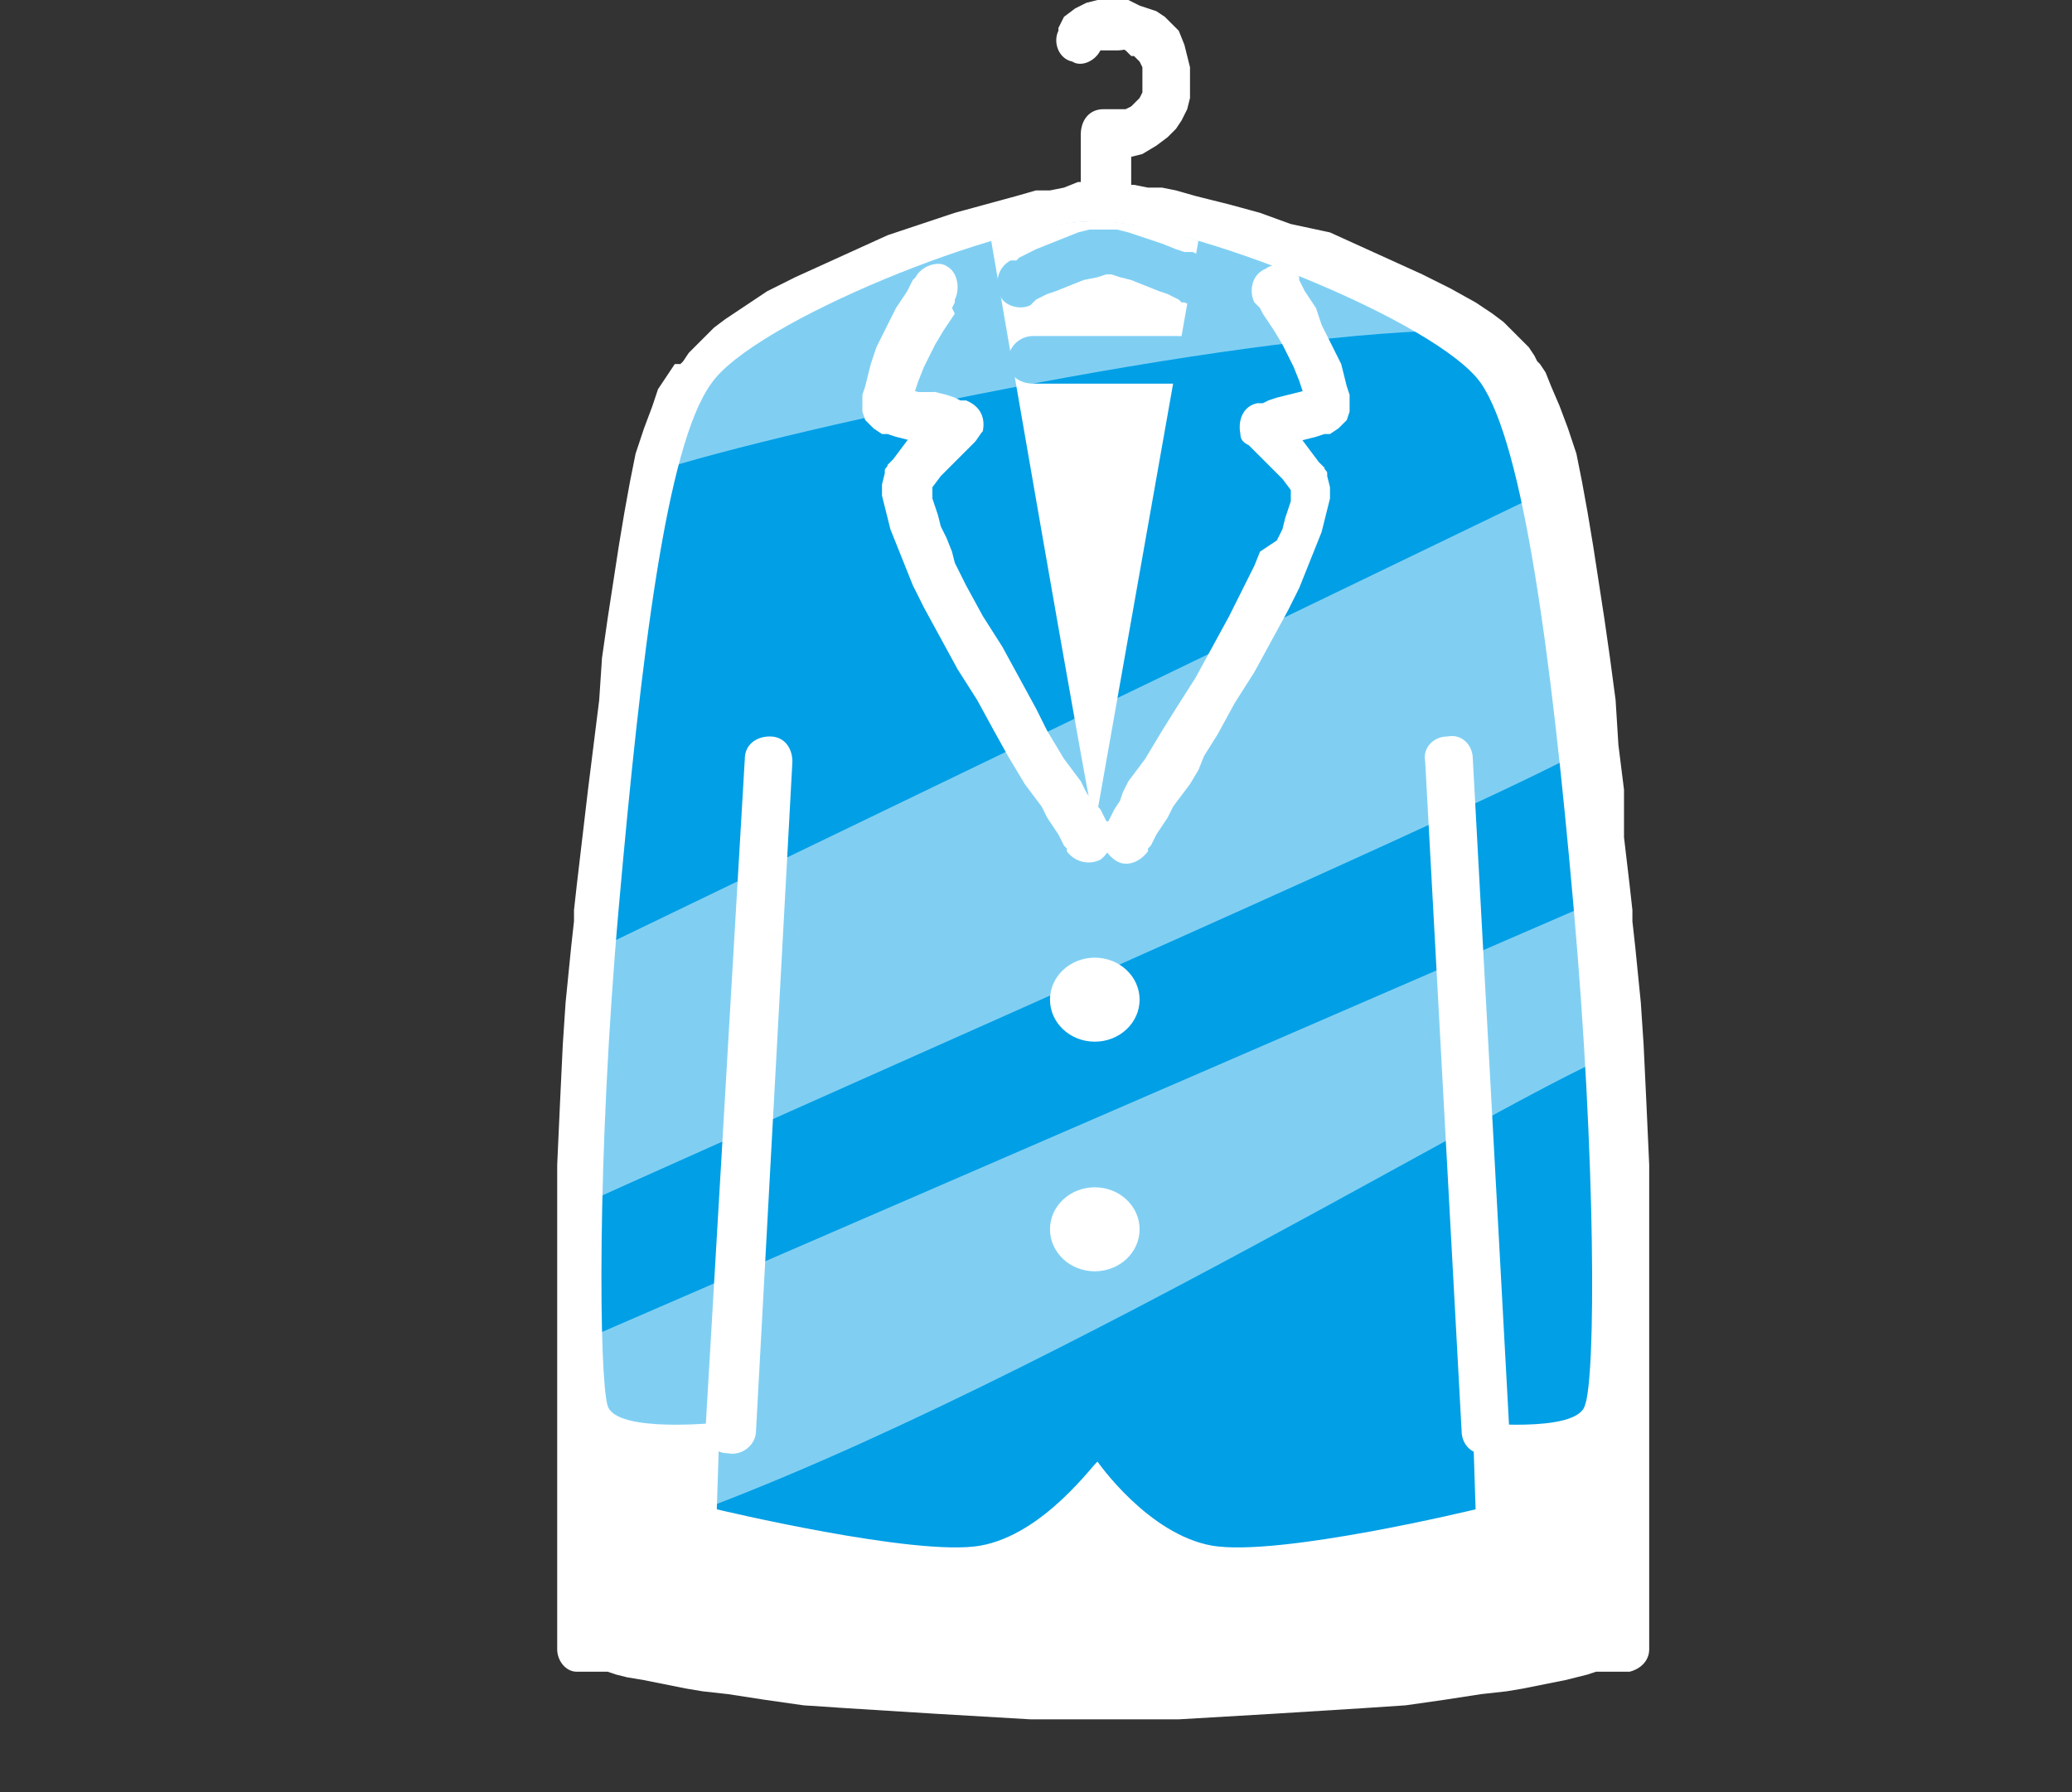 <?xml version="1.0" encoding="utf-8"?>
<!-- Generator: Adobe Illustrator 18.0.0, SVG Export Plug-In . SVG Version: 6.00 Build 0)  -->
<!DOCTYPE svg PUBLIC "-//W3C//DTD SVG 1.1//EN" "http://www.w3.org/Graphics/SVG/1.1/DTD/svg11.dtd">
<svg version="1.1" id="レイヤー_1" xmlns="http://www.w3.org/2000/svg" xmlns:xlink="http://www.w3.org/1999/xlink" x="0px"
	 y="0px" width="74px" height="64px" viewBox="0 0 74 64" enable-background="new 0 0 74 64" xml:space="preserve">
<rect x="0" y="0" width="74" height="64" fill="#333333" stroke="none"/>
<path fill="#FFFFFF" d="M39.3,1.8l0-0.1L39.3,1.8L39.3,1.8l0.1,0l0.1,0l0.2,0l0.1,0l0.1,0l0,0c0.5,0,0.9-0.3,0.9-0.8
	c0-0.5-0.3-0.9-0.8-0.9l0,0L40,0l-0.2,0l-0.3,0l-0.3,0l-0.4,0.1l-0.4,0.2L38,0.6L37.8,1l0,0.1c-0.2,0.4,0,1,0.5,1.1
	C38.6,2.4,39.1,2.2,39.3,1.8"/>
<path fill="#FFFFFF" d="M39.5,7.4c3.5,0,13,3.7,14.6,5.9s2.6,9.9,3.5,19.2c0.8,9.2,0.4,26.3,0.4,26.3s-9.5,1.7-18.5,1.7
	c-9.5,0-18.5-1.7-18.5-1.7s-0.4-17.1,0.4-26.3c0.8-9.3,1.8-16.9,3.5-19.2C26.5,11.1,36,7.4,39.5,7.4z"/>
<path fill="#FFFFFF" d="M39.5,8.3l0.2,0l0.3,0l0.4,0l0.4,0.1l0.4,0.1l0.4,0.1l0.7,0.2l1,0.3l1.1,0.3l1.1,0.4l1.1,0.4l1.1,0.4
	l1.1,0.5l1,0.5l0.9,0.5l0.8,0.5l0.5,0.3l0.3,0.2l0.3,0.2l0.2,0.2l0.2,0.2l0.1,0.2l0,0.1l0,0l0.1,0.1l0.1,0.2l0.2,0.4l0.2,0.6
	l0.2,0.7l0.2,0.8l0.2,1l0.2,1.1l0.2,1.2l0.2,1.2l0.2,1.3l0.2,1.4l0.2,1.5l0.2,1.5l0.2,1.6l0.2,1.6l0.2,1.7l0.1,0.9v0l0,0.4l0.1,0.9
	l0.1,0.9l0.1,1l0.1,1.5l0.1,2.1l0.1,2.2l0,2.2l0,2.2l0,2.1l0,1.5l0,1l0,1l0,0.9l0,0.9l0,0.8l0,0.8l0,0.7l0,0.7l0,0.6l0,0.5l0,0.4
	l0,0.4l0,0.3l0,0.2l0,0.1v0l0.7-0.8l0,0l-0.1,0l-0.1,0l-0.2,0l-0.2,0l-0.3,0l-0.3,0l-0.3,0.1l-0.4,0.1l-0.4,0.1l-0.5,0.1l-0.5,0.1
	l-0.5,0.1l-0.6,0.1l-0.9,0.1l-1.3,0.2L50,59l-1.5,0.1L47,59.2l-1.6,0.1l-1.6,0.1L42,59.5l-1.7,0l-0.8,0h0l-0.9,0l-1.7,0l-1.7-0.1
	l-1.7-0.1l-1.6-0.1l-1.6-0.1L28.9,59l-1.4-0.2l-1.3-0.2l-0.9-0.1l-0.6-0.1l-0.5-0.1l-0.5-0.1l-0.4-0.1l-0.4-0.1l-0.4-0.1l-0.3-0.1
	l-0.3,0l-0.2,0l-0.2,0l-0.1,0l-0.1,0l-0.1,0l0,0l0.7,0.8v0l0-0.1l0-0.2l0-0.3l0-0.4l0-0.4l0-0.5l0-0.6l0-0.7l0-0.7l0-0.8l0-0.8
	l0-0.9l0-0.9l0-1l0-1l0-1.5l0-2.1l0-2.2l0-2.2l0.1-2.2l0.1-2.1l0.1-1.5l0.1-1l0.1-0.9l0.1-0.9l0-0.4v0l0.1-0.9l0.2-1.7l0.2-1.6
	l0.2-1.6l0.2-1.5l0.2-1.5l0.2-1.4l0.2-1.3l0.2-1.2l0.2-1.2l0.2-1.1l0.2-1l0.2-0.8L25,15l0.2-0.5l0.1-0.3l0.1-0.2l0.1-0.2l0-0.1l0,0
	l0.1-0.1l0.2-0.2l0.2-0.2l0.2-0.2l0.3-0.2l0.3-0.2l0.6-0.3l0.8-0.5l0.9-0.5l1-0.5l1.1-0.5l1.1-0.4l1.1-0.4l1.1-0.4L35.7,9l1-0.3
	l0.7-0.2l0.4-0.1l0.4-0.1l0.4-0.1l0.4,0l0.3,0L39.5,8.3c0.5,0,0.9-0.4,0.9-0.9c0-0.5-0.4-0.9-0.9-0.9l0,0l-0.2,0l-0.4,0l-0.4,0
	L38,6.7l-0.5,0.1L37,6.8L36.3,7l-1.1,0.3l-1.1,0.3l-1.2,0.4l-1.2,0.4l-1.1,0.5l-1.1,0.5l-1.1,0.5l-1,0.5L26.5,11l-0.6,0.4l-0.4,0.3
	l-0.3,0.3l-0.3,0.3l-0.3,0.3l-0.2,0.3l-0.1,0.1c0,0,0,0,0,0L24.1,13l-0.2,0.3l-0.2,0.3l-0.2,0.3l-0.2,0.6l-0.3,0.8l-0.3,0.9l-0.2,1
	l-0.2,1.1l-0.2,1.2l-0.2,1.3l-0.2,1.3l-0.2,1.4L21.4,25l-0.2,1.6L21,28.2l-0.2,1.7l-0.2,1.7l-0.1,0.9c0,0,0,0,0,0l0,0.4l-0.1,0.9
	l-0.1,1l-0.1,1l-0.1,1.5l-0.1,2.1l-0.1,2.2l0,2.2l0,2.2l0,2.1l0,1.5l0,1l0,1l0,0.9l0,0.9l0,0.8l0,0.8l0,0.7l0,0.7l0,0.6l0,0.5l0,0.4
	l0,0.4l0,0.3l0,0.2l0,0.1v0c0,0.4,0.3,0.8,0.7,0.8l0,0l0.1,0l0.1,0l0.2,0l0.2,0l0.2,0l0.3,0l0.3,0.1l0.4,0.1L23,60l0.5,0.1l0.5,0.1
	l0.5,0.1l0.6,0.1l0.9,0.1l1.3,0.2l1.4,0.2l1.5,0.1l1.6,0.1l1.6,0.1l1.7,0.1l1.7,0.1l1.8,0l0.9,0c0,0,0,0,0,0l0.9,0l1.7,0l1.7-0.1
	l1.7-0.1l1.6-0.1l1.6-0.1l1.5-0.1l1.4-0.2l1.3-0.2l0.9-0.1l0.6-0.1l0.5-0.1l0.5-0.1l0.5-0.1l0.4-0.1l0.4-0.1l0.3-0.1l0.3,0l0.3,0
	l0.2,0l0.2,0l0.1,0l0.1,0l0,0c0.4-0.1,0.7-0.4,0.7-0.8v0l0-0.1l0-0.2l0-0.3l0-0.4l0-0.4l0-0.5l0-0.6l0-0.7l0-0.7l0-0.8l0-0.8l0-0.9
	l0-0.9l0-1l0-1l0-1.5l0-2.1l0-2.2l0-2.2l-0.1-2.2l-0.1-2.1l-0.1-1.5l-0.1-1l-0.1-1l-0.1-0.9l0-0.4c0,0,0,0,0,0l-0.1-0.9l-0.2-1.7
	L58,28.2l-0.2-1.6L57.7,25l-0.2-1.5l-0.2-1.4l-0.2-1.3l-0.2-1.3l-0.2-1.2l-0.2-1.1l-0.2-1l-0.3-0.9l-0.3-0.8l-0.3-0.7l-0.2-0.5
	l-0.2-0.3l-0.1-0.1c0,0,0,0,0,0l-0.1-0.2l-0.2-0.3l-0.3-0.3l-0.3-0.3l-0.3-0.3l-0.4-0.3l-0.6-0.4l-0.9-0.5l-1-0.5l-1.1-0.5l-1.1-0.5
	l-1.1-0.5L46.1,8L45,7.6l-1.1-0.3L42.7,7L42,6.8l-0.5-0.1L41,6.7l-0.5-0.1l-0.4,0l-0.4,0l-0.2,0c-0.5,0-0.9,0.4-0.9,0.9
	C38.6,7.9,39,8.3,39.5,8.3"/>
<path fill="#009FE6" d="M39.1,7.9c3.3,0,12.3,3.6,13.8,5.8c1.5,2.2,2.5,9.6,3.3,18.7c0.8,9,0.8,16.8,0.4,17.8c-0.3,1-4,0.6-4,0.6
	l0.1,3.1c0,0-7,1.7-9.4,1.3c-2.3-0.4-4.1-3-4.1-3c-0.1,0-1.9,2.6-4.2,3c-2.3,0.4-9.4-1.3-9.4-1.3l0.1-3.1c0,0-3.7,0.4-4-0.6
	c-0.3-1-0.4-8.8,0.4-17.8c0.8-9,1.7-16.5,3.3-18.7C26.9,11.5,35.8,7.9,39.1,7.9z"/>
<path fill="#FFFFFF" d="M35.4,8.6c0,0,3.6,20.9,3.7,20.9l3.7-20.9c0,0-2.1-0.7-3.7-0.7C37.5,7.9,35.4,8.6,35.4,8.6z"/>
<ellipse fill="#FFFFFF" cx="39.1" cy="35.7" rx="1.6" ry="1.5"/>
<path fill="#FFFFFF" d="M39.9,1.7l0.1,0l0.2,0.1l0.1,0.1l0.1,0.1L40.5,2l0.1,0.1l0.1,0.1l0.1,0.2l0,0.2l0,0.2l0,0.1v0v0l0,0.2l0,0.2
	l-0.1,0.2l-0.1,0.1l-0.1,0.1l-0.1,0.1l-0.2,0.1L40,3.9l-0.2,0l-0.1,0l-0.1,0l-0.1,0l-0.1,0l0,0l0,0c-0.5,0-0.8,0.4-0.8,0.9l0,2.3
	c0,0.5,0.4,0.9,0.9,0.9c0.5,0,0.9-0.4,0.9-0.9l0-2.3l-0.8,0.9l0,0l0.1,0l0.1,0l0.2,0l0.2,0l0.2-0.1l0.4-0.1l0.5-0.3l0.4-0.3l0.3-0.3
	l0.2-0.3l0.2-0.4l0.1-0.4L42.5,3l0-0.2c0,0,0,0,0,0l0-0.1l0-0.3l-0.1-0.4l-0.1-0.4l-0.2-0.5l-0.3-0.3l-0.2-0.2l-0.3-0.2L41,0.3
	l-0.3-0.1L40.3,0l-0.1,0c-0.5-0.1-0.9,0.3-1,0.7C39.1,1.2,39.4,1.7,39.9,1.7"/>
<path fill="#FFFFFF" d="M27,51.1l1.3-23.9c0-0.5-0.3-0.9-0.8-0.9c-0.5,0-0.9,0.3-0.9,0.8l0,0L25.2,51c0,0.5,0.3,0.9,0.8,0.9
	C26.5,52,27,51.6,27,51.1"/>
<path fill="#FFFFFF" d="M53.9,51l-1.3-23.9c0-0.5-0.4-0.9-0.9-0.8c-0.5,0-0.9,0.4-0.8,0.9l1.3,23.9c0,0.5,0.4,0.9,0.9,0.8
	C53.5,51.9,53.9,51.5,53.9,51"/>
<path fill="#FFFFFF" d="M32.7,9.9L32.7,9.9L32.7,9.9L32.6,10l-0.1,0.2l-0.1,0.2l-0.2,0.3L32,11l-0.3,0.6l-0.4,0.8L31.1,13l-0.1,0.4
	l-0.1,0.4l-0.1,0.3l0,0.3l0,0.3l0.1,0.3l0.3,0.3l0.3,0.2c0,0,0.1,0,0.1,0l0.1,0l0.3,0.1l0.4,0.1l0.4,0.1l0.4,0.1l0.3,0.1l0.2,0.1
	l0.1,0l0.1,0l0,0l0,0l-0.3-1.5l0,0l0,0l-0.1,0.1l-0.2,0.1L33.1,15l-0.3,0.3l-0.3,0.3l-0.3,0.4l-0.3,0.4l-0.2,0.2
	c0,0.1-0.1,0.1-0.1,0.2l0,0.1l-0.1,0.4l0,0.4l0.1,0.4l0.1,0.4l0.1,0.4l0.2,0.5l0.2,0.5l0.2,0.5l0.2,0.5l0.4,0.8l0.6,1.1l0.6,1.1
	l0.7,1.1l0.6,1.1L36,27l0.3,0.5l0.3,0.5l0.3,0.4l0.3,0.4l0.2,0.4l0.2,0.3l0.2,0.3l0.1,0.2l0.1,0.2l0.1,0.1l0,0.1l0,0
	c0.3,0.4,0.8,0.5,1.2,0.3c0.4-0.3,0.5-0.8,0.3-1.2l0,0l0-0.1l-0.1-0.1l-0.1-0.2l-0.1-0.2L39,28.6l-0.2-0.3l-0.2-0.4l-0.3-0.4
	l-0.3-0.4l-0.3-0.5l-0.3-0.5L37,25.3l-0.6-1.1l-0.6-1.1L35.1,22l-0.6-1.1l-0.4-0.8L34,19.7l-0.2-0.5l-0.2-0.4l-0.1-0.4l-0.1-0.3
	l-0.1-0.3l0-0.2l0-0.1l0,0l0-0.1l-0.1,0.2l0.1-0.2l0.3-0.4l0.3-0.3l0.3-0.3l0.2-0.2l0.2-0.2l0.1-0.1l0.1-0.1l0,0l0,0
	c0.1-0.1,0.2-0.3,0.3-0.4c0.1-0.5-0.1-0.9-0.6-1.1l0,0l0,0l-0.1,0l-0.1,0l-0.2-0.1l-0.3-0.1l-0.4-0.1L32.8,14l-0.4-0.1l-0.3-0.1
	l-0.1,0l0.1,0l0.2,0.1l0.2,0.2l0.1,0.2v0.1l0,0l0-0.2l0.1-0.3l0.1-0.3l0.2-0.5l0.4-0.8l0.3-0.5l0.2-0.3l0.2-0.3L34,11l0.1-0.2l0-0.1
	l0,0l0,0c0.2-0.4,0.1-1-0.3-1.2C33.5,9.3,32.9,9.5,32.7,9.9"/>
<path fill="#FFFFFF" d="M44.8,10.8L44.8,10.8L44.8,10.8L44.8,10.8L45,11l0.1,0.2l0.2,0.3l0.2,0.3l0.3,0.5l0.4,0.8l0.2,0.5l0.1,0.3
	l0.1,0.3l0,0.2l0,0v-0.1l0.1-0.2l0.2-0.2l0.2-0.1l0.1,0l-0.1,0l-0.3,0.1l-0.4,0.1l-0.4,0.1l-0.4,0.1l-0.3,0.1l-0.2,0.1l-0.1,0
	l-0.1,0l0,0l0,0c-0.5,0.1-0.7,0.6-0.6,1.1c0,0.2,0.1,0.3,0.3,0.4l0,0l0,0l0.1,0.1l0.1,0.1l0.2,0.2l0.2,0.2l0.3,0.3l0.3,0.3l0.3,0.4
	l0.1,0.2l-0.1-0.2l0,0.1l0,0l0,0.1l0,0.2l-0.1,0.3l-0.1,0.3l-0.1,0.4l-0.2,0.4L45,19.7l-0.2,0.5l-0.4,0.8L43.9,22l-0.6,1.1l-0.6,1.1
	L42,25.3l-0.5,0.8l-0.3,0.5l-0.3,0.5l-0.3,0.4l-0.3,0.4l-0.2,0.4L40,28.6l-0.2,0.3l-0.1,0.2l-0.1,0.2l-0.1,0.1l0,0.1l0,0
	c-0.3,0.4-0.1,0.9,0.3,1.2c0.4,0.3,0.9,0.1,1.2-0.3l0,0l0,0l0-0.1l0.1-0.1l0.1-0.2l0.1-0.2l0.2-0.3l0.2-0.3l0.2-0.4l0.3-0.4l0.3-0.4
	l0.3-0.5L43,27l0.5-0.8l0.6-1.1l0.7-1.1l0.6-1.1l0.6-1.1l0.4-0.8l0.2-0.5l0.2-0.5l0.2-0.5l0.2-0.5l0.1-0.4l0.1-0.4l0.1-0.4l0-0.4
	l-0.1-0.4l0-0.1c0-0.1-0.1-0.1-0.1-0.2l-0.2-0.2l-0.3-0.4l-0.3-0.4l-0.3-0.3L45.9,15l-0.2-0.2l-0.2-0.1l-0.1-0.1l0,0l0,0l-0.3,1.5
	l0,0l0,0l0.1,0l0.1,0l0.2-0.1l0.3-0.1l0.4-0.1l0.4-0.1l0.4-0.1l0.3-0.1l0.1,0c0,0,0.1,0,0.1,0l0.3-0.2l0.3-0.3l0.1-0.3l0-0.3l0-0.3
	l-0.1-0.3l-0.1-0.4L47.9,13l-0.3-0.6l-0.4-0.8L47,11l-0.2-0.3l-0.2-0.3l-0.1-0.2L46.4,10l0-0.1l0,0l0,0c-0.2-0.4-0.8-0.6-1.2-0.3
	C44.7,9.8,44.6,10.4,44.8,10.8"/>
<path fill="#009FE6" d="M36.8,10.9L36.8,10.9L36.8,10.9l0.1-0.1l0.1-0.1l0.2-0.1l0.2-0.1l0.3-0.1l0.5-0.2l0.5-0.2l0.5-0.1l0.3-0.1
	l0.1,0l0,0h-0.1l0.1,0l0.1,0l0.3,0.1l0.4,0.1l0.5,0.2l0.5,0.2l0.3,0.1l0.2,0.1l0.2,0.1l0.1,0.1l0.1,0l0,0l0,0c0.4,0.2,1,0,1.2-0.4
	c0.2-0.4,0-1-0.4-1.2l0,0l0,0l-0.1,0l-0.1,0l-0.1-0.1l-0.2-0.1L42.3,9L42,8.9l-0.5-0.2l-0.6-0.2l-0.6-0.2l-0.4-0.1l-0.3,0l-0.1,0
	c0,0,0,0-0.1,0l-0.2,0l-0.3,0l-0.4,0.1l-0.5,0.2l-0.5,0.2l-0.5,0.2L36.8,9l-0.2,0.1l-0.2,0.1l-0.1,0.1l-0.1,0l-0.1,0l0,0
	c-0.4,0.2-0.6,0.7-0.4,1.2C35.8,10.9,36.4,11.1,36.8,10.9"/>
<path fill="#009FE6" d="M36.9,13.7h5.2c0.5,0,0.9-0.4,0.9-0.9S42.6,12,42.1,12h-5.2c-0.5,0-0.9,0.4-0.9,0.9S36.4,13.7,36.9,13.7"/>
<ellipse fill="#FFFFFF" cx="39.1" cy="43.9" rx="1.6" ry="1.5"/>
<path opacity="0.5" fill="#FFFFFF" enable-background="new    " d="M39.2,7.1c3,0,10.1,2.6,13.3,4.7c-7.4-0.1-24.1,3.4-29.3,5.1
	c0.4-1.8,0.9-3.2,1.4-3.9C26.2,10.8,35.6,7,39.2,7.1z"/>
<path opacity="0.5" fill="#FFFFFF" enable-background="new    " d="M55.3,17.5c0.5,2.4,1,5.6,1.4,9.2c-2.4,1.5-24.8,11.3-36.1,16.4
	c0.1-3.1,0.2-6.3,0.3-9L55.3,17.5z"/>
<path opacity="0.5" fill="#FFFFFF" enable-background="new    " d="M57.2,32.1c0.2,1.7,0.3,3.6,0.3,5.6c-4,1.6-24.9,14.5-37,17.7
	c0-1.9,0-4.5,0-7.4L57.2,32.1z"/>
</svg>
